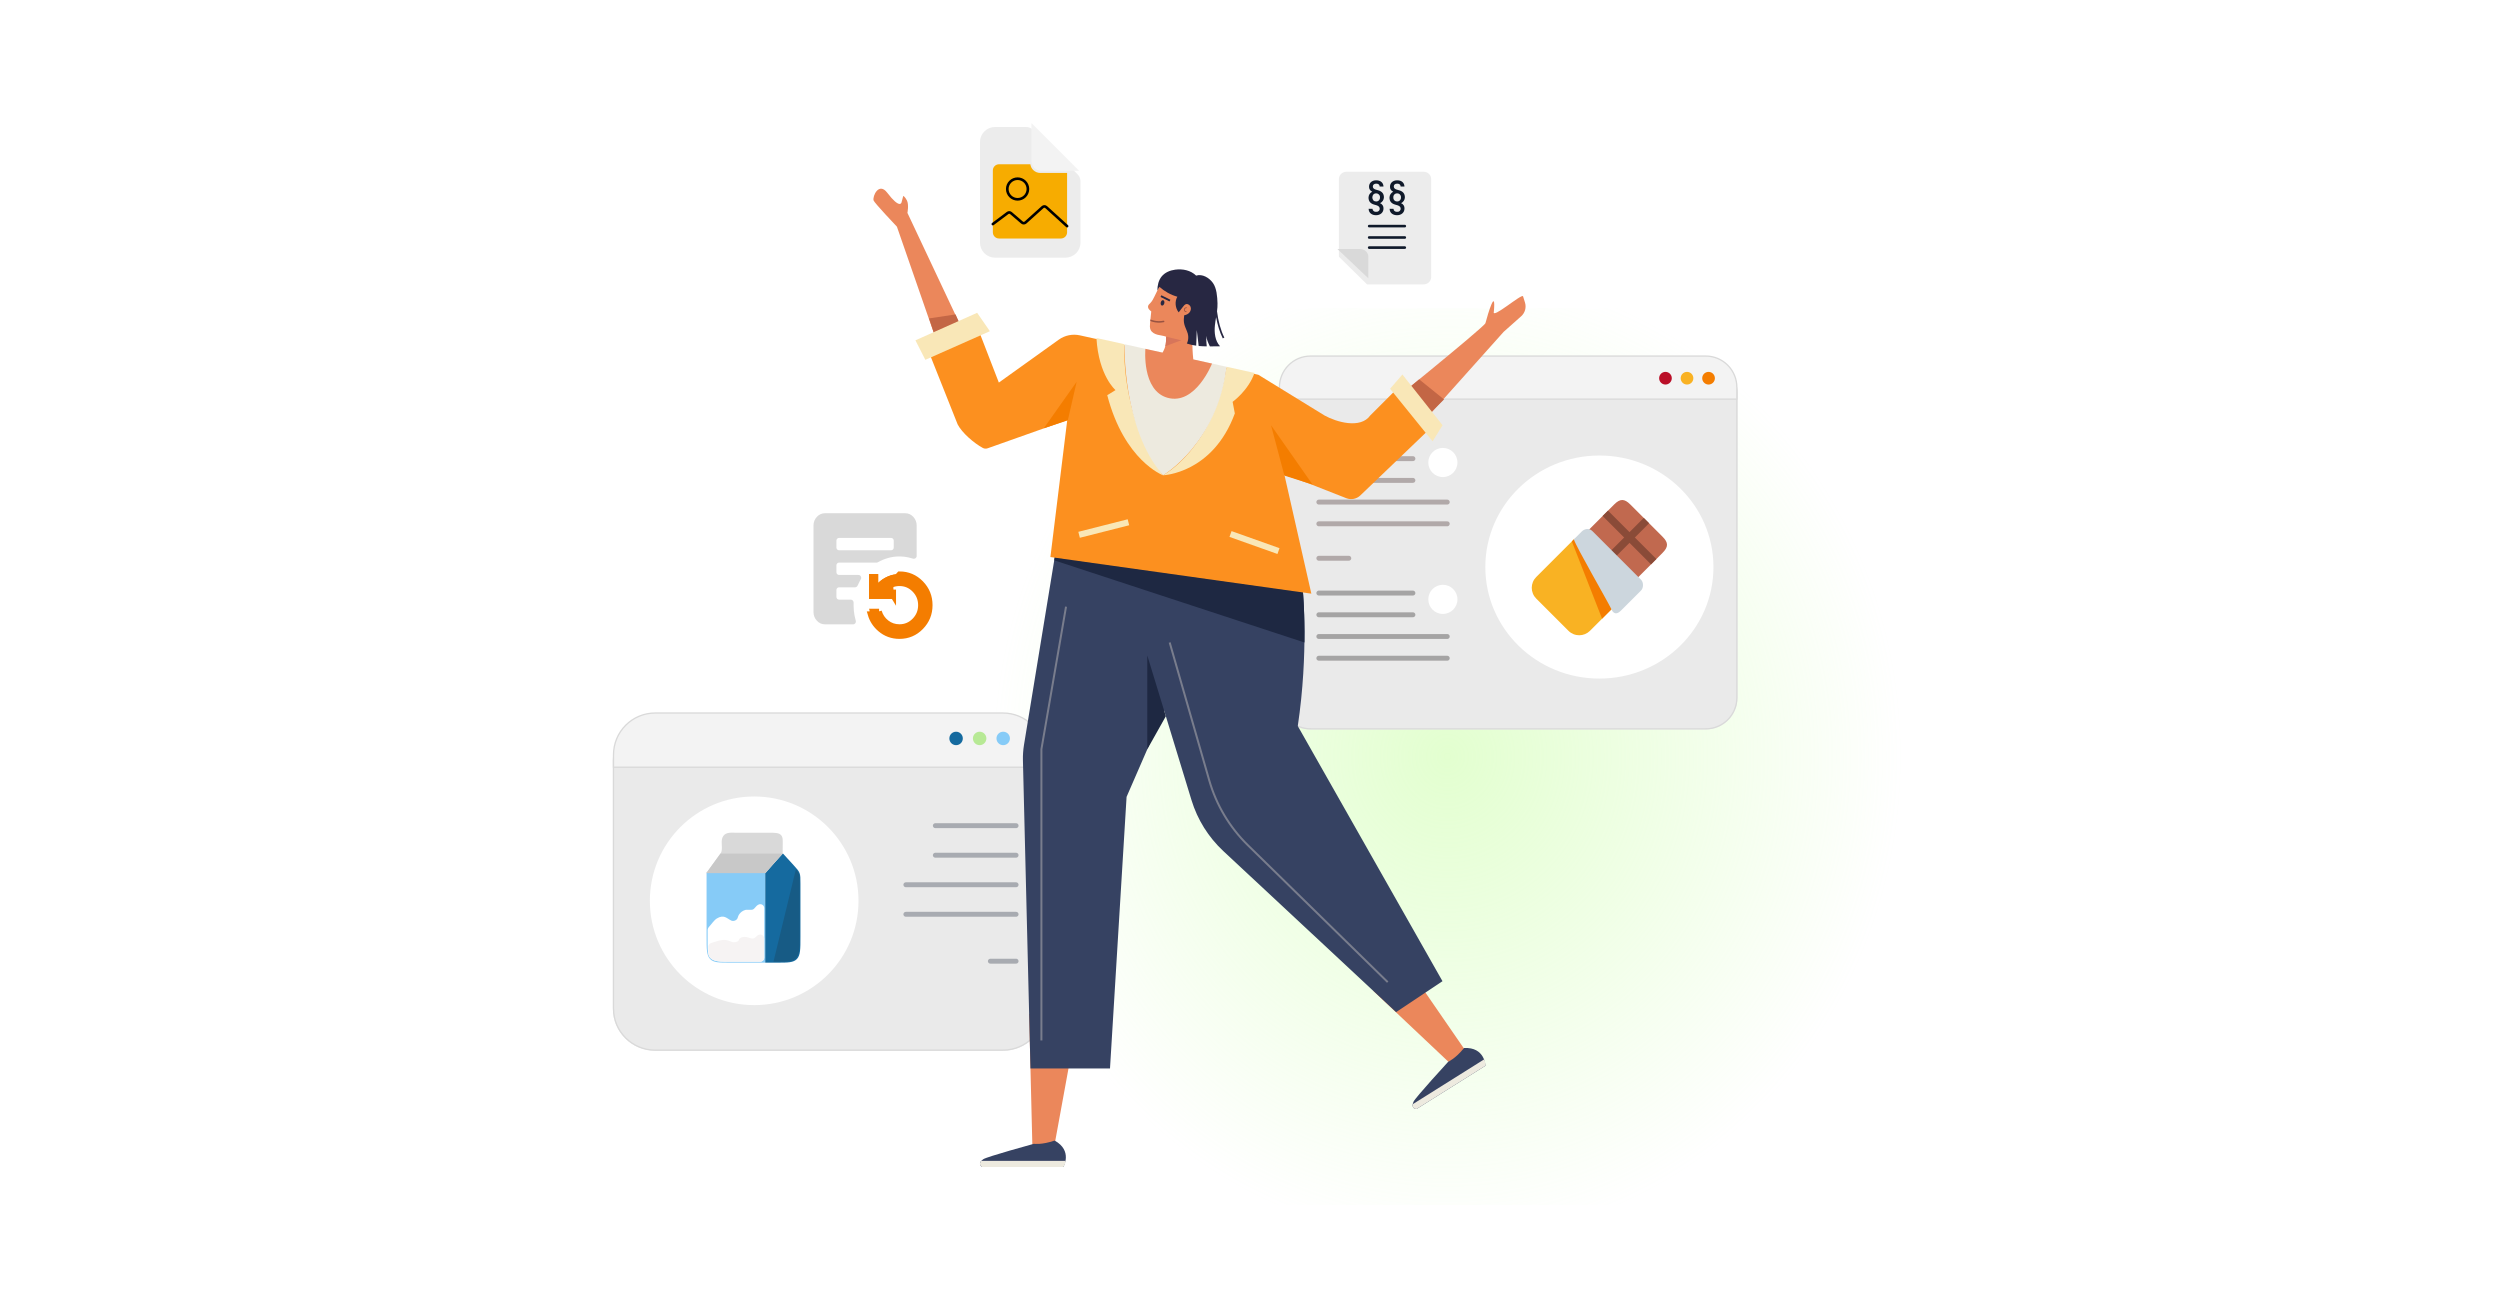<svg width="1890" height="977" viewBox="0 0 1890 977" fill="none" xmlns="http://www.w3.org/2000/svg">
<g clip-path="url(#clip0_2670_2338)">
<rect opacity="0.5" width="1839" height="678" transform="matrix(-1 0 0 1 2014 233)" fill="url(#paint0_radial_2670_2338)"/>
<g filter="url(#filter0_d_2670_2338)">
<path d="M990.747 268.682H1289.56C1302.82 268.682 1313.57 279.433 1313.57 292.696V523.48C1313.57 536.743 1302.82 547.494 1289.56 547.494H990.747C977.486 547.494 966.735 536.743 966.735 523.48V292.696C966.735 279.433 977.486 268.682 990.747 268.682Z" fill="#EAEAEA"/>
<path d="M1289.56 269.182H990.747C977.762 269.182 967.235 279.71 967.235 292.696V523.48C967.235 536.466 977.762 546.994 990.747 546.994H1289.56C1302.55 546.994 1313.07 536.466 1313.07 523.48V292.696C1313.07 279.71 1302.55 269.182 1289.56 269.182Z" stroke="#D9D9D9"/>
</g>
<path d="M1209.14 513.002C1161.51 513.002 1122.91 475.253 1122.91 428.688C1122.91 382.122 1161.51 344.374 1209.14 344.374C1256.76 344.374 1295.37 382.122 1295.37 428.688C1295.37 475.253 1256.76 513.002 1209.14 513.002Z" fill="white"/>
<path d="M1289.56 269.182L990.747 269.182C987.66 269.181 984.603 269.792 981.751 270.98C978.899 272.168 976.307 273.91 974.123 276.108C971.94 278.305 970.208 280.914 969.026 283.786C967.844 286.658 967.235 289.736 967.235 292.845V301.716H1313.07V292.845C1313.07 286.567 1310.59 280.548 1306.18 276.111C1301.77 271.674 1295.79 269.182 1289.56 269.182Z" fill="#F3F3F3" stroke="#D9D9D9"/>
<path d="M1090.81 464.138C1084.73 464.138 1079.79 459.205 1079.79 453.119C1079.79 447.034 1084.73 442.101 1090.81 442.101C1096.9 442.101 1101.83 447.034 1101.83 453.119C1101.83 459.205 1096.9 464.138 1090.81 464.138Z" fill="white"/>
<path d="M1090.81 360.661C1084.73 360.661 1079.79 355.728 1079.79 349.643C1079.79 343.558 1084.73 338.625 1090.81 338.625C1096.9 338.625 1101.83 343.558 1101.83 349.643C1101.83 355.728 1096.9 360.661 1090.81 360.661Z" fill="white"/>
<path d="M1291.67 290.719C1289.02 290.719 1286.87 288.575 1286.87 285.929C1286.87 283.283 1289.02 281.138 1291.67 281.138C1294.31 281.138 1296.46 283.283 1296.46 285.929C1296.46 288.575 1294.31 290.719 1291.67 290.719Z" fill="#F47D00"/>
<path d="M1275.38 290.719C1272.73 290.719 1270.59 288.575 1270.59 285.929C1270.59 283.283 1272.73 281.138 1275.38 281.138C1278.02 281.138 1280.17 283.283 1280.17 285.929C1280.17 288.575 1278.02 290.719 1275.38 290.719Z" fill="#F9B223"/>
<path d="M1259.09 290.719C1256.44 290.719 1254.3 288.575 1254.3 285.929C1254.3 283.283 1256.44 281.138 1259.09 281.138C1261.73 281.138 1263.88 283.283 1263.88 285.929C1263.88 288.575 1261.73 290.719 1259.09 290.719Z" fill="#BA0F28"/>
<g opacity="0.3">
<path d="M1068.16 346.747H997.039" stroke="#2C1010" stroke-width="3.72" stroke-miterlimit="10" stroke-linecap="round"/>
<path d="M1068.16 363.164H997.039" stroke="#2C1010" stroke-width="3.72" stroke-miterlimit="10" stroke-linecap="round"/>
<path d="M1094.12 379.579H997.038" stroke="#2C1010" stroke-width="3.72" stroke-miterlimit="10" stroke-linecap="round"/>
<path d="M1094.12 395.995H997.038" stroke="#2C1010" stroke-width="3.72" stroke-miterlimit="10" stroke-linecap="round"/>
<path d="M1019.69 422.05H997.039" stroke="#2C1010" stroke-width="3.72" stroke-miterlimit="10" stroke-linecap="round"/>
</g>
<g opacity="0.3">
<path d="M1068.16 448.358H997.039" stroke="#040101" stroke-width="3.72" stroke-miterlimit="10" stroke-linecap="round"/>
<path d="M1068.16 464.774H997.039" stroke="#040101" stroke-width="3.72" stroke-miterlimit="10" stroke-linecap="round"/>
<path d="M1094.12 481.19H997.038" stroke="#040101" stroke-width="3.72" stroke-miterlimit="10" stroke-linecap="round"/>
<path d="M1094.12 497.617H997.038" stroke="#040101" stroke-width="3.72" stroke-miterlimit="10" stroke-linecap="round"/>
</g>
<path d="M1185.76 472.829C1186.82 473.897 1188.09 474.744 1189.49 475.322C1190.88 475.899 1192.38 476.197 1193.89 476.197C1195.4 476.197 1196.89 475.899 1198.29 475.322C1199.68 474.744 1200.95 473.897 1202.02 472.829L1256.89 417.952C1261.38 413.462 1261.38 410.246 1256.89 405.756L1232.5 381.367C1228.01 376.878 1224.8 376.878 1220.31 381.367L1165.43 436.244C1164.36 437.312 1163.52 438.579 1162.94 439.974C1162.36 441.369 1162.06 442.865 1162.06 444.374C1162.06 445.884 1162.36 447.379 1162.94 448.774C1163.52 450.169 1164.36 451.437 1165.43 452.505L1185.76 472.829Z" fill="#C1694F"/>
<path d="M1213.8 420.392L1227.84 406.35L1211.58 390.09L1215.65 386.026L1231.91 402.286L1242.67 391.527L1246.73 395.595L1235.97 406.35L1252.23 422.611L1248.17 426.675L1231.91 410.415L1217.87 424.456L1213.8 420.392Z" fill="#8A4B38"/>
<path d="M1185.76 476.893C1186.82 477.96 1188.09 478.807 1189.49 479.385C1190.88 479.963 1192.38 480.26 1193.89 480.26C1195.4 480.26 1196.89 479.963 1198.29 479.385C1199.68 478.807 1200.95 477.96 1202.02 476.893L1230.47 448.44L1189.82 407.791L1161.37 436.244C1160.3 437.311 1159.45 438.579 1158.88 439.974C1158.3 441.369 1158 442.864 1158 444.374C1158 445.884 1158.3 447.379 1158.88 448.774C1159.45 450.169 1160.3 451.436 1161.37 452.504L1185.76 476.893Z" fill="#F9B223"/>
<path d="M1224.6 454.309L1211.17 467.744L1188.3 409.308L1189.82 407.788L1194.14 405.109L1224.6 454.309Z" fill="#F47D00"/>
<path d="M1195.92 401.692L1189.82 407.789C1191.85 413.888 1214.21 452.505 1218.28 460.633C1218.28 460.633 1220.31 466.73 1225.39 461.651L1240.64 446.405C1242.59 444.454 1242.61 440.249 1240.64 438.277L1204.05 401.692C1199.99 397.628 1195.92 401.692 1195.92 401.692Z" fill="#CCD6DD"/>
<g filter="url(#filter1_d_2670_2338)">
<path d="M758.239 538.546H495.29C477.629 538.546 463.312 552.807 463.312 570.398V758.552C463.312 776.143 477.629 790.403 495.29 790.403H758.239C775.9 790.403 790.217 776.143 790.217 758.552V570.398C790.217 552.807 775.9 538.546 758.239 538.546Z" fill="#EAEAEA"/>
<path d="M495.29 539.046H758.239C775.626 539.046 789.717 553.085 789.717 570.398V758.552C789.717 775.865 775.626 789.903 758.239 789.903H495.29C477.904 789.903 463.812 775.865 463.812 758.552V570.398C463.812 553.085 477.904 539.046 495.29 539.046Z" stroke="#D9D9D9"/>
</g>
<path d="M570.163 759.875C613.718 759.875 649.027 724.566 649.027 681.011C649.027 637.455 613.718 602.146 570.163 602.146C526.608 602.146 491.299 637.455 491.299 681.011C491.299 724.566 526.608 759.875 570.163 759.875Z" fill="white"/>
<g opacity="0.3">
<path d="M707.11 624.207H768.154" stroke="#0F192A" stroke-width="3.72" stroke-miterlimit="10" stroke-linecap="round"/>
<path d="M707.11 646.54H768.154" stroke="#0F192A" stroke-width="3.72" stroke-miterlimit="10" stroke-linecap="round"/>
<path d="M684.837 668.873H768.156" stroke="#0F192A" stroke-width="3.72" stroke-miterlimit="10" stroke-linecap="round"/>
<path d="M684.837 691.206H768.156" stroke="#0F192A" stroke-width="3.72" stroke-miterlimit="10" stroke-linecap="round"/>
<path d="M748.72 726.656H768.155" stroke="#0F192A" stroke-width="3.72" stroke-miterlimit="10" stroke-linecap="round"/>
</g>
<path d="M495.274 539.046L758.241 539.046C762.374 539.044 766.466 539.859 770.285 541.444C774.104 543.028 777.574 545.352 780.497 548.281C783.42 551.211 785.739 554.69 787.321 558.519C788.903 562.347 789.717 566.451 789.717 570.596V580.022H463.812V570.596C463.812 562.228 467.128 554.203 473.028 548.287C478.928 542.37 486.931 539.046 495.274 539.046Z" fill="#F3F3F3" stroke="#D9D9D9"/>
<path d="M722.801 563.35C725.611 563.35 727.889 561.072 727.889 558.262C727.889 555.452 725.611 553.174 722.801 553.174C719.991 553.174 717.713 555.452 717.713 558.262C717.713 561.072 719.991 563.35 722.801 563.35Z" fill="#156A9F"/>
<path d="M740.61 563.35C743.42 563.35 745.698 561.072 745.698 558.262C745.698 555.452 743.42 553.174 740.61 553.174C737.799 553.174 735.521 555.452 735.521 558.262C735.521 561.072 737.799 563.35 740.61 563.35Z" fill="#B7E995"/>
<path d="M758.418 563.35C761.228 563.35 763.506 561.072 763.506 558.262C763.506 555.452 761.228 553.174 758.418 553.174C755.608 553.174 753.33 555.452 753.33 558.262C753.33 561.072 755.608 563.35 758.418 563.35Z" fill="#86CBF7"/>
<path d="M578.519 659.74H534.164V708.336C534.164 717.501 534.164 722.078 536.763 724.926C539.362 727.774 543.54 727.774 551.906 727.774H578.519" fill="#86CBF7"/>
<path d="M599.934 654.045L591.826 645.162L583.718 654.045C581.155 656.854 578.52 660.015 578.52 660.015C578.52 660.015 578.52 661.105 578.52 667.793V727.774H587.391C595.756 727.774 599.934 727.774 602.534 724.927C605.133 722.079 605.133 717.501 605.133 708.336V667.793C605.133 663.818 605.133 661.835 604.459 660.047C603.784 658.263 602.498 656.854 599.934 654.045Z" fill="#156A9F"/>
<path d="M577.774 724.049V686.557C577.774 684.227 575.235 682.787 573.235 683.982L572.682 684.312C572.43 684.463 572.202 684.649 572.005 684.865L570.21 686.831C569.642 687.454 568.838 687.809 567.994 687.809H564.206C563.967 687.809 563.727 687.836 563.497 687.901C559.297 689.096 557.984 692.67 557.877 693.259C557.379 695.984 554.395 696.685 552.902 695.984C549.42 694.349 547.431 691.079 541.959 694.349C539.894 695.583 537.871 698.701 536.113 700.585C535.46 701.285 534.995 702.179 534.995 703.137V714.514C534.995 723.234 535.99 727.049 547.431 727.049H574.774C576.431 727.049 577.774 725.706 577.774 724.049Z" fill="white"/>
<path d="M577.718 724.029V709.52C577.718 707.496 575.754 706.053 573.821 706.657L573.567 706.737C573.168 706.862 572.799 707.069 572.485 707.345L570.805 708.819C570.034 709.495 568.971 709.731 567.986 709.443L564.674 708.476C564.536 708.436 564.391 708.405 564.249 708.387C559.176 707.753 558.579 710.626 558.47 710.897C557.97 712.138 554.905 712.684 553.472 712.138C549.561 710.649 547.975 709.905 542.478 711.394C540.759 711.86 539.069 712.418 537.535 712.936C536.31 713.35 535.482 714.5 535.482 715.793V720.577C535.482 724.547 539.187 727.029 547.338 727.029H574.718C576.375 727.029 577.718 725.686 577.718 724.029Z" fill="#F6F3F3"/>
<path d="M584.738 727.049L601.651 657.29C602.938 658.347 603.822 659.816 604.153 661.448L604.636 663.83V712.879C604.636 727.049 599.164 726.504 593.692 727.049H584.738Z" fill="#175B85"/>
<path d="M591.703 642.03L591.703 645.3L578.46 660.015H534L543.769 646.526C544.434 645.651 545.162 644.791 545.455 643.673C546.417 639.999 544.519 635.431 546.741 632.107C548.839 628.983 552.902 629.532 556.033 629.532H580.668C586.106 629.532 588.82 629.532 590.515 631.378C592.2 633.225 591.703 636.081 591.703 642.03Z" fill="#D9D9D9"/>
<path d="M544.686 645.3H591.704L589.217 648.025L578.771 660.015H534.001L544.686 645.3Z" fill="#C8C8C8"/>
<g filter="url(#filter2_d_2670_2338)">
<path d="M816.853 133.143V179.391C816.853 182.414 815.652 185.313 813.515 187.451C811.377 189.589 808.478 190.79 805.454 190.79H752.26C749.237 190.79 746.338 189.589 744.2 187.451C742.062 185.313 740.861 182.414 740.861 179.391V103.399C740.861 100.376 742.062 97.476 744.2 95.339C746.338 93.201 749.237 92 752.26 92H775.711C777.725 92 779.658 92.801 781.082 94.225L814.628 127.771C816.053 129.196 816.853 131.128 816.853 133.143Z" fill="#ECECEC"/>
</g>
<path fill-rule="evenodd" clip-rule="evenodd" d="M778.926 124.181C779.151 125.814 779.902 127.34 781.081 128.519C782.506 129.944 784.439 130.745 786.455 130.745H806.719V175.634C806.719 176.875 806.226 178.064 805.349 178.942C804.472 179.819 803.282 180.312 802.042 180.312H755.266C754.026 180.312 752.836 179.819 751.959 178.942C751.082 178.064 750.589 176.875 750.589 175.634V128.859C750.589 127.618 751.082 126.428 751.959 125.551C752.836 124.674 754.026 124.181 755.266 124.181H778.926Z" fill="#F7AC00"/>
<path d="M806.72 170.957L790.908 156.582C790.148 155.891 788.988 155.888 788.225 156.575L775.283 168.222C774.536 168.895 773.407 168.908 772.644 168.254L764.281 161.087C763.57 160.477 762.53 160.443 761.78 161.005L750.59 169.398M769.3 150.687C771.368 150.687 773.351 149.866 774.813 148.404C776.275 146.942 777.096 144.959 777.096 142.892C777.096 140.824 776.275 138.841 774.813 137.379C773.351 135.917 771.368 135.096 769.3 135.096C767.232 135.096 765.249 135.917 763.787 137.379C762.325 138.841 761.504 140.824 761.504 142.892C761.504 144.959 762.325 146.942 763.787 148.404C765.249 149.866 767.232 150.687 769.3 150.687Z" stroke="black" stroke-width="2" stroke-linecap="round" stroke-linejoin="round"/>
<path d="M779.748 93.051V121.548C779.748 123.564 780.549 125.497 781.974 126.922C783.399 128.347 785.332 129.147 787.347 129.147H815.844" fill="#F3F3F3"/>
<g filter="url(#filter3_d_2670_2338)">
<path d="M1076.2 210.996H1033.49L1012.21 190.089V131.263C1012.24 129.806 1012.86 128.418 1013.94 127.402C1015.01 126.387 1016.46 125.825 1017.96 125.84H1076.2C1077.7 125.82 1079.15 126.38 1080.24 127.396C1081.32 128.412 1081.94 129.802 1081.97 131.263V205.572C1081.94 207.034 1081.32 208.425 1080.24 209.442C1079.16 210.459 1077.71 211.017 1076.2 210.996Z" fill="#ECECEC"/>
</g>
<path d="M1011.1 188.248H1028.17C1029.79 188.207 1031.37 188.794 1032.55 189.88C1033.73 190.966 1034.42 192.463 1034.47 194.042V210.43" fill="#D9D9D9"/>
<path d="M1035.11 170.932H1062.01" stroke="#0F192A" stroke-width="2" stroke-miterlimit="10" stroke-linecap="round"/>
<path d="M1035.11 179.545H1062.01" stroke="#0F192A" stroke-width="2" stroke-miterlimit="10" stroke-linecap="round"/>
<path d="M1035.11 187.182H1062.01" stroke="#0F192A" stroke-width="2" stroke-miterlimit="10" stroke-linecap="round"/>
<path d="M1043.35 153.608C1044.16 153.934 1044.84 154.499 1045.31 155.224C1045.77 155.949 1045.98 156.797 1045.92 157.648C1045.92 160.884 1043.29 162.71 1040.34 162.71C1037.39 162.71 1034.76 161.2 1034.68 157.874H1037.6C1037.62 158.205 1037.7 158.529 1037.85 158.826C1038.01 159.123 1038.22 159.386 1038.48 159.597C1038.75 159.809 1039.05 159.965 1039.38 160.056C1039.71 160.147 1040.05 160.17 1040.39 160.125C1040.73 160.167 1041.08 160.137 1041.41 160.035C1041.74 159.933 1042.04 159.762 1042.29 159.534C1042.55 159.307 1042.74 159.028 1042.88 158.718C1043.01 158.408 1043.07 158.073 1043.05 157.738C1043.05 156.708 1042.38 155.714 1040.77 155.235L1038.72 154.638C1036.04 153.843 1034.6 152.161 1034.6 149.35C1034.61 148.43 1034.88 147.53 1035.38 146.748C1035.88 145.967 1036.6 145.335 1037.44 144.921C1036.67 144.615 1036.03 144.084 1035.59 143.401C1035.14 142.719 1034.94 141.92 1034.99 141.116C1034.99 138.467 1036.98 136.307 1040.42 136.307C1043.86 136.307 1045.83 138.269 1045.91 140.998H1043.05C1042.94 139.462 1041.91 138.838 1040.42 138.838C1038.92 138.838 1037.85 139.633 1037.85 141.025C1037.85 142.191 1038.7 142.933 1040.05 143.33L1042.09 143.927C1044.78 144.722 1046.24 146.422 1046.24 149.206C1046.21 150.126 1045.93 151.022 1045.42 151.797C1044.91 152.573 1044.2 153.199 1043.35 153.608ZM1042.42 146.991C1042.15 146.73 1041.83 146.526 1041.48 146.389C1041.13 146.252 1040.75 146.186 1040.37 146.196C1039.99 146.183 1039.61 146.246 1039.25 146.383C1038.89 146.52 1038.57 146.727 1038.3 146.991C1037.77 147.632 1037.48 148.429 1037.48 149.251C1037.48 150.072 1037.77 150.869 1038.3 151.511C1038.57 151.775 1038.89 151.982 1039.25 152.118C1039.61 152.255 1039.99 152.319 1040.37 152.306C1040.75 152.324 1041.13 152.262 1041.48 152.125C1041.84 151.988 1042.15 151.778 1042.42 151.511C1042.71 151.216 1042.94 150.864 1043.09 150.478C1043.24 150.092 1043.3 149.68 1043.27 149.269C1043.31 148.851 1043.25 148.431 1043.1 148.037C1042.95 147.644 1042.71 147.287 1042.41 146.991H1042.42Z" fill="#0F192A"/>
<path d="M1059.22 153.608C1060.03 153.934 1060.72 154.5 1061.18 155.225C1061.64 155.95 1061.85 156.798 1061.79 157.648C1061.79 160.884 1059.16 162.71 1056.21 162.71C1053.26 162.71 1050.63 161.2 1050.54 157.874H1053.46C1053.48 158.205 1053.56 158.528 1053.72 158.824C1053.87 159.12 1054.08 159.382 1054.35 159.594C1054.61 159.805 1054.91 159.962 1055.24 160.053C1055.57 160.145 1055.91 160.169 1056.25 160.125C1056.59 160.167 1056.94 160.137 1057.27 160.035C1057.6 159.933 1057.9 159.762 1058.15 159.534C1058.4 159.307 1058.6 159.028 1058.73 158.718C1058.87 158.408 1058.92 158.073 1058.91 157.738C1058.91 156.708 1058.24 155.714 1056.63 155.235L1054.58 154.638C1051.89 153.843 1050.45 152.161 1050.45 149.35C1050.46 148.43 1050.73 147.531 1051.23 146.75C1051.74 145.969 1052.45 145.336 1053.29 144.921C1052.52 144.615 1051.88 144.084 1051.43 143.401C1050.99 142.719 1050.78 141.92 1050.84 141.116C1050.84 138.467 1052.83 136.307 1056.28 136.307C1059.73 136.307 1061.68 138.269 1061.77 140.998H1058.91C1058.79 139.462 1057.76 138.838 1056.28 138.838C1054.64 138.838 1053.7 139.633 1053.7 141.025C1053.7 142.191 1054.55 142.933 1055.9 143.33L1057.94 143.927C1060.63 144.722 1062.09 146.422 1062.09 149.206C1062.07 150.123 1061.79 151.016 1061.28 151.791C1060.78 152.567 1060.07 153.194 1059.22 153.608ZM1058.29 146.991C1058.03 146.73 1057.71 146.526 1057.36 146.389C1057 146.252 1056.63 146.186 1056.25 146.196C1055.86 146.179 1055.48 146.241 1055.12 146.378C1054.77 146.515 1054.44 146.724 1054.17 146.991C1053.88 147.294 1053.66 147.652 1053.52 148.042C1053.38 148.433 1053.32 148.847 1053.36 149.26C1053.33 149.668 1053.39 150.078 1053.53 150.463C1053.67 150.849 1053.89 151.202 1054.17 151.502C1054.44 151.769 1054.77 151.978 1055.12 152.115C1055.48 152.252 1055.86 152.314 1056.25 152.297C1056.63 152.314 1057.01 152.251 1057.36 152.114C1057.71 151.977 1058.03 151.768 1058.29 151.502C1058.59 151.205 1058.81 150.852 1058.96 150.467C1059.1 150.081 1059.17 149.67 1059.14 149.26C1059.18 148.844 1059.12 148.426 1058.97 148.034C1058.82 147.643 1058.59 147.287 1058.29 146.991H1058.29Z" fill="#0F192A"/>
<g filter="url(#filter4_d_2670_2338)">
<path d="M630.333 412C630.333 413.105 631.229 414 632.333 414H671.667C672.771 414 673.667 413.105 673.667 412V406.667C673.667 405.562 672.771 404.667 671.667 404.667H632.333C631.229 404.667 630.333 405.562 630.333 406.667V412ZM644.968 467.309C645.346 468.635 644.379 470 643 470H621.667C619.283 470 617.244 469.087 615.548 467.261C613.852 465.434 613.003 463.236 613 460.667V395.333C613 392.767 613.849 390.57 615.548 388.744C617.247 386.918 619.286 386.003 621.667 386H682.333C684.717 386 686.758 386.915 688.456 388.744C690.155 390.573 691.003 392.77 691 395.333V418.373C691 419.794 689.556 420.765 688.203 420.33C687.016 419.948 685.818 419.627 684.608 419.367C682.442 418.9 680.239 418.667 678 418.667C674.967 418.667 672.042 419.074 669.225 419.889C666.582 420.654 664.067 421.712 661.679 423.063C661.369 423.238 661.021 423.333 660.666 423.333H632.333C631.229 423.333 630.333 424.229 630.333 425.333V430.667C630.333 431.771 631.229 432.667 632.333 432.667H647.005C648.637 432.667 649.606 434.534 648.771 435.936C648.543 436.319 648.319 436.707 648.1 437.1C647.452 438.263 646.865 439.469 646.338 440.719C646.015 441.485 645.276 442 644.445 442H632.333C631.229 442 630.333 442.895 630.333 444V449.333C630.333 450.438 631.229 451.333 632.333 451.333H641.259C642.45 451.333 643.333 452.419 643.333 453.611V456C643.333 458.411 643.55 460.783 643.983 463.117C644.245 464.528 644.574 465.926 644.968 467.309Z" fill="#D9D9D9"/>
</g>
<g filter="url(#filter5_d_2670_2338)">
<path d="M663.34 473.656C667.517 477.219 672.403 479 678 479C684.363 479.006 689.787 476.716 694.27 472.129C698.754 467.541 700.997 461.999 701 455.5C701.003 449.001 698.761 443.46 694.275 438.876C689.788 434.292 684.363 432 678 432C674.857 432.003 671.905 432.611 669.145 433.824C666.385 435.036 663.97 436.661 661.9 438.697V432H655V450.8H673.4V443.75H666.73C668.187 442.265 669.873 441.11 671.79 440.286C673.707 439.462 675.777 439.05 678 439.05C682.447 439.05 686.242 440.656 689.385 443.867C692.528 447.079 694.1 450.957 694.1 455.5C694.1 460.043 692.528 463.921 689.385 467.132C686.242 470.344 682.447 471.95 678 471.95C674.323 471.95 671.085 470.853 668.285 468.66C665.485 466.467 663.587 463.647 662.59 460.2H655.46C656.536 465.608 659.163 470.093 663.34 473.656Z" fill="#F47D00"/>
<path d="M669.117 441.75C669.952 441.181 670.843 440.693 671.79 440.286C673.707 439.462 675.777 439.05 678 439.05C682.447 439.05 686.242 440.656 689.385 443.867C692.528 447.079 694.1 450.957 694.1 455.5C694.1 460.043 692.528 463.921 689.385 467.132C686.242 470.344 682.447 471.95 678 471.95C674.323 471.95 671.085 470.853 668.285 468.66C665.485 466.467 663.587 463.647 662.59 460.2M669.117 441.75L678 432C684.363 432 689.788 434.292 694.275 438.876C698.761 443.46 701.003 449.001 701 455.5C700.997 461.999 698.754 467.541 694.27 472.129C689.787 476.716 684.363 479.006 678 479C672.403 479 667.517 477.219 663.34 473.656C659.689 470.542 657.223 466.724 655.941 462.2H658.027M669.117 441.75H666.73V443.75L668.158 445.15C668.66 444.638 669.193 444.172 669.757 443.75H671.4V445.75M669.117 441.75L673.4 448.8V445.75H671.4M662.59 460.2H657.503C657.65 460.884 657.825 461.55 658.027 462.2M662.59 460.2V462.2H661.146M662.59 460.2L660.669 460.756C660.811 461.248 660.97 461.73 661.146 462.2M658.027 462.2H661.146M658.027 462.2C659.241 466.106 661.438 469.405 664.638 472.134C668.445 475.382 672.869 477 678 477H678.002C683.821 477.006 688.73 474.936 692.84 470.731C696.953 466.522 698.997 461.483 699 455.499C699.003 449.516 696.961 444.48 692.845 440.275C688.732 436.072 683.821 434 678.001 434C675.122 434.003 672.445 434.558 669.949 435.655C667.403 436.773 665.193 438.263 663.303 440.123L659.9 443.471V438.697V434H657V448.8H671.4V445.75M671.4 445.75H666.73H661.967L665.302 442.35C666.942 440.678 668.845 439.375 671 438.449C673.182 437.51 675.523 437.05 678 437.05C682.991 437.05 687.299 438.877 690.814 442.469C694.328 446.059 696.1 450.44 696.1 455.5C696.1 460.56 694.328 464.941 690.814 468.531C687.299 472.123 682.991 473.95 678 473.95C673.892 473.95 670.216 472.713 667.051 470.234C664.319 468.094 662.344 465.404 661.146 462.2" stroke="#F47D00" stroke-width="4"/>
</g>
<path d="M1151.43 224.018C1150.66 221.57 1127.59 241.764 1129.35 235.636C1131.05 216.802 1124.99 236.634 1122.99 244.308C1122.24 247.166 1038.3 314.96 1038.3 314.96L1061.78 334.687L1136.76 250.869L1149.98 239.12C1152.92 236.51 1154.06 232.423 1152.88 228.672C1152.4 227.123 1151.89 225.485 1151.43 224.018Z" fill="#EB875B"/>
<path d="M1081.38 312.274L1091.69 301.965L1072.89 286.805L1065.62 292.869L1081.38 312.274Z" fill="#C36645"/>
<path d="M778.027 766.591L780.688 875.303L796.429 869.859L816.064 762.467L778.027 766.591Z" fill="#EB875B"/>
<path d="M1038.28 749.165L1095.14 802.831L1109.54 796.719L1060.31 725.263L1038.28 749.165Z" fill="#EB875B"/>
<path d="M985.007 447.431C985.007 447.431 989.478 492.93 981.127 548.881L1090.52 741.788L1055.45 765.171L924.838 643.413C913.571 632.91 905.269 619.624 900.768 604.893L880.08 537.19L851.693 602.43L839.161 807.76H779.034L773.334 574.891C773.237 570.921 773.512 566.951 774.154 563.032L797.406 421.112L985.008 447.431H985.007Z" fill="#364262"/>
<path d="M985.009 447.431L797.407 421.112L796.997 423.617L986.155 485.718C986.475 462.407 985.009 447.43 985.009 447.43V447.431Z" fill="#1E2842"/>
<path d="M867.342 495.5V566.465L881.385 541.459L867.342 495.5Z" fill="#1E2842"/>
<path d="M805.92 458.634L787.3 566.465V786.581" stroke="#797D8D" stroke-width="1.499" stroke-miterlimit="10"/>
<path d="M884.272 485.718L914.184 589.947C919.531 608.578 929.624 625.502 943.474 639.063L1049.11 742.487" stroke="#797D8D" stroke-width="1.499" stroke-miterlimit="10"/>
<path d="M803.878 882.23H742.382C742.382 882.23 738.379 879.776 743.305 876.389C746.176 874.415 781.636 864.704 781.636 864.704C781.636 864.704 787.452 865.656 797.305 862.269C811.161 869.967 803.878 882.23 803.878 882.23Z" fill="#364262"/>
<path d="M805.515 877.62H741.845C739.325 880.354 742.381 882.229 742.381 882.229H803.878C803.878 882.229 805.593 880.349 805.515 877.62Z" fill="#EDEADF"/>
<path d="M1122.99 805.709L1070.91 838.404C1070.91 838.404 1066.21 838.454 1068.58 832.966C1069.97 829.768 1094.84 802.691 1094.84 802.691C1094.84 802.691 1100.27 800.405 1106.81 792.298C1122.64 791.451 1122.99 805.709 1122.99 805.709V805.709Z" fill="#364262"/>
<path d="M1121.93 800.936L1068 834.786C1067.32 838.442 1070.91 838.405 1070.91 838.405L1122.99 805.71C1122.99 805.71 1123.45 803.206 1121.93 800.936Z" fill="#EDEADF"/>
<path d="M686.01 160.933C686.01 160.933 687.262 154.717 685.617 151.523C684.097 148.574 682.859 148.109 682.859 148.109L681.536 153.063C681.536 153.063 680.432 158.418 670.73 145.683C664.475 137.473 659.524 148.174 660.421 151.523C660.894 153.287 678.069 171.38 678.069 171.38L714.977 277.735L734.956 264.86L686.01 160.933Z" fill="#EB875B"/>
<path d="M724.81 243.143L706.01 251.632L702.372 240.717L722.384 237.685L724.81 243.143Z" fill="#C36645"/>
<path d="M806.84 317.569L794.104 421.121L991.379 448.797L971.017 358.97L991.379 366.247L1017.82 376.64C1021.45 378.068 1025.58 377.253 1028.4 374.553L1084.42 320.853L1055.92 294.082L1035.9 314.094C1028.6 324.397 1010.38 319.135 1001.34 314.094L951.311 283.33L816.384 253.521C810.841 252.296 805.039 253.485 800.424 256.79L755.129 289.231L737.543 243.749L701.764 264.974L723.984 320.853C727.268 327.176 736.12 334.895 743.004 338.647C744.151 339.272 745.509 339.32 746.74 338.883L806.84 317.569Z" fill="#FC901F"/>
<path d="M789.091 323.797L807.284 317.733L813.954 288.625L789.091 323.797Z" fill="#F47D00"/>
<path d="M960.885 321.447L971.016 359.576L992.241 366.247L960.885 321.447Z" fill="#F47D00"/>
<path d="M738.72 236.471L692.061 257.283L699.556 272.026L748.348 250.394L738.72 236.471Z" fill="#F9E7B7"/>
<path d="M1090.58 321.478L1060.22 283.125L1050.88 293.904L1083.04 333.665L1090.58 321.478Z" fill="#F9E7B7"/>
<path d="M850.139 260.238L828.905 255.547C830.599 284.253 843.34 294.911 843.34 294.911L837.077 298.77C850.021 348.458 879.249 359.315 879.249 359.315C846.022 312.55 850.139 260.238 850.139 260.238L850.139 260.238Z" fill="#F9E7B7"/>
<path d="M933.528 312.549L931.858 303.781C931.858 303.781 943.702 295.365 948.397 281.947L927.307 277.288H927.307C917.327 339.314 879.247 359.315 879.247 359.315C879.247 359.315 916.826 358.062 933.528 312.549V312.549Z" fill="#F9E7B7"/>
<path d="M967.311 414.427L931.044 401.517L929.484 405.898L965.751 418.809L967.311 414.427Z" fill="#F9E7B7"/>
<path d="M852.529 392.578L815.218 402.055L816.363 406.562L853.674 397.085L852.529 392.578Z" fill="#F9E7B7"/>
<path d="M850.137 260.238C850.137 260.238 848.386 323.898 879.247 359.315C879.247 359.315 920.219 335.529 927.307 277.287L850.137 260.238V260.238Z" fill="#EDEADF"/>
<path d="M882.551 300.688C863.053 295.139 865.915 263.723 865.915 263.723L878.875 266.586C881.393 262.236 881.589 259.563 881.58 254.536C879.514 253.758 877.268 253.619 875.13 253.069C872.992 252.519 870.812 251.405 869.873 249.407C869.151 247.87 869.287 246.085 869.438 244.393C869.704 241.427 870.079 238.4 870.345 235.435C869.672 234.905 868.99 234.363 868.503 233.659C868.017 232.954 867.747 232.049 867.993 231.229C868.252 230.368 869.004 229.769 869.634 229.127C871.059 227.674 871.97 225.808 872.858 223.976C874.107 221.397 875.357 218.818 876.606 216.239C877.768 213.842 878.609 211.227 881.138 210.391C883.667 209.556 886.42 209.733 889.042 210.203C893.784 211.053 898.423 212.876 902.12 215.965C905.818 219.054 908.506 223.482 908.976 228.277C909.446 233.072 907.7 238.475 903.815 241.324C900.915 251.275 901.083 261.411 902.126 271.723L916.291 274.853C916.291 274.853 903.737 306.716 882.551 300.687L882.551 300.688Z" fill="#EB875B"/>
<path d="M919.379 239.745C920.445 245.698 922.181 251.418 924.418 255.82L925.607 255.215C922.904 249.897 920.942 242.61 920.062 235.342C920.328 233.321 920.498 231.295 920.433 229.255C920.276 224.333 919.836 217.94 916.979 213.928C914.123 209.916 908.964 206.892 904.261 208.354C900.123 204.315 894.156 203.116 888.422 203.863C884.552 204.367 880.682 205.979 878.212 209C875.838 211.907 874.995 215.806 874.984 219.559C875.468 218.672 876.055 217.726 876.538 216.839C880.396 220.334 885.055 222.919 890.068 224.322C887.982 227.933 888.467 232.899 891.082 236.147C892.064 234.873 893.032 233.606 894.014 232.332C894.728 231.404 895.681 229.998 896.919 229.838C898.213 229.67 899.573 230.753 900.042 231.887C900.632 233.311 900.229 235.029 899.243 236.214C898.258 237.4 896.771 238.092 895.251 238.352C894.72 242.712 894.691 244.595 897.255 250.222C899.689 255.561 897.255 259.695 897.255 259.695C899.552 260.503 901.92 261 904.324 261.329L904.77 249.533L906.201 261.563C908.217 261.76 910.258 261.826 912.303 261.853C911.883 258.228 911.918 253.924 911.918 253.924C912.108 256.305 913.482 259.497 914.674 261.879C917.254 261.868 919.836 261.806 922.389 261.796C918.55 257.702 917.901 251.538 918.469 245.954C918.68 243.876 919.031 241.81 919.379 239.744L919.379 239.745Z" fill="#272742"/>
<path d="M881.579 254.536C881.579 254.539 881.579 254.54 881.579 254.542C881.584 257.507 881.504 259.653 880.931 261.808C885.362 260.033 893.057 257.283 893.057 257.283L881.579 254.536Z" fill="#D7755A"/>
<path d="M880.222 229.311C880.497 228.188 880.117 227.13 879.373 226.947C878.629 226.765 877.803 227.528 877.528 228.652C877.253 229.775 877.633 230.834 878.377 231.016C879.121 231.198 879.947 230.435 880.222 229.311Z" fill="#272742"/>
<path d="M877.994 223.212L877.352 224.503L884.171 227.898L884.814 226.607L877.994 223.212Z" fill="#272742"/>
<path d="M869.725 241.567C869.784 241.573 869.842 241.545 869.898 241.572C869.942 241.594 874.499 243.562 879.599 242.43C879.914 242.352 880.229 242.553 880.298 242.874C880.368 243.187 880.169 243.501 879.854 243.57C876.672 244.279 873.74 243.884 871.799 243.409C870.704 243.14 869.938 242.852 869.608 242.718C869.647 242.335 869.684 241.952 869.725 241.567L869.725 241.567Z" fill="#995341"/>
<path d="M896.437 235.942C896.548 235.969 896.664 235.987 896.783 235.993C896.953 236.001 897.097 235.87 897.106 235.701C897.114 235.531 896.989 235.391 896.813 235.378C896.14 235.349 895.618 234.769 895.651 234.094C895.667 233.768 895.809 233.468 896.051 233.248C896.293 233.028 896.606 232.916 896.933 232.932C897.103 232.94 897.248 232.809 897.256 232.64C897.264 232.47 897.134 232.331 896.963 232.317C896.472 232.294 896.001 232.462 895.638 232.792C895.273 233.122 895.06 233.575 895.036 234.064C894.993 234.959 895.598 235.736 896.437 235.942V235.942Z" fill="#995341"/>
</g>
<defs>
<filter id="filter0_d_2670_2338" x="962.735" y="268.682" width="354.838" height="286.812" filterUnits="userSpaceOnUse" color-interpolation-filters="sRGB">
<feFlood flood-opacity="0" result="BackgroundImageFix"/>
<feColorMatrix in="SourceAlpha" type="matrix" values="0 0 0 0 0 0 0 0 0 0 0 0 0 0 0 0 0 0 127 0" result="hardAlpha"/>
<feOffset dy="4"/>
<feGaussianBlur stdDeviation="2"/>
<feComposite in2="hardAlpha" operator="out"/>
<feColorMatrix type="matrix" values="0 0 0 0 0 0 0 0 0 0 0 0 0 0 0 0 0 0 0.25 0"/>
<feBlend mode="normal" in2="BackgroundImageFix" result="effect1_dropShadow_2670_2338"/>
<feBlend mode="normal" in="SourceGraphic" in2="effect1_dropShadow_2670_2338" result="shape"/>
</filter>
<filter id="filter1_d_2670_2338" x="459.312" y="538.546" width="334.904" height="259.856" filterUnits="userSpaceOnUse" color-interpolation-filters="sRGB">
<feFlood flood-opacity="0" result="BackgroundImageFix"/>
<feColorMatrix in="SourceAlpha" type="matrix" values="0 0 0 0 0 0 0 0 0 0 0 0 0 0 0 0 0 0 127 0" result="hardAlpha"/>
<feOffset dy="4"/>
<feGaussianBlur stdDeviation="2"/>
<feComposite in2="hardAlpha" operator="out"/>
<feColorMatrix type="matrix" values="0 0 0 0 0 0 0 0 0 0 0 0 0 0 0 0 0 0 0.25 0"/>
<feBlend mode="normal" in2="BackgroundImageFix" result="effect1_dropShadow_2670_2338"/>
<feBlend mode="normal" in="SourceGraphic" in2="effect1_dropShadow_2670_2338" result="shape"/>
</filter>
<filter id="filter2_d_2670_2338" x="736.861" y="92" width="83.992" height="106.79" filterUnits="userSpaceOnUse" color-interpolation-filters="sRGB">
<feFlood flood-opacity="0" result="BackgroundImageFix"/>
<feColorMatrix in="SourceAlpha" type="matrix" values="0 0 0 0 0 0 0 0 0 0 0 0 0 0 0 0 0 0 127 0" result="hardAlpha"/>
<feOffset dy="4"/>
<feGaussianBlur stdDeviation="2"/>
<feComposite in2="hardAlpha" operator="out"/>
<feColorMatrix type="matrix" values="0 0 0 0 0 0 0 0 0 0 0 0 0 0 0 0 0 0 0.25 0"/>
<feBlend mode="normal" in2="BackgroundImageFix" result="effect1_dropShadow_2670_2338"/>
<feBlend mode="normal" in="SourceGraphic" in2="effect1_dropShadow_2670_2338" result="shape"/>
</filter>
<filter id="filter3_d_2670_2338" x="1010.21" y="125.839" width="73.756" height="91.157" filterUnits="userSpaceOnUse" color-interpolation-filters="sRGB">
<feFlood flood-opacity="0" result="BackgroundImageFix"/>
<feColorMatrix in="SourceAlpha" type="matrix" values="0 0 0 0 0 0 0 0 0 0 0 0 0 0 0 0 0 0 127 0" result="hardAlpha"/>
<feOffset dy="4"/>
<feGaussianBlur stdDeviation="1"/>
<feComposite in2="hardAlpha" operator="out"/>
<feColorMatrix type="matrix" values="0 0 0 0 0 0 0 0 0 0 0 0 0 0 0 0 0 0 0.25 0"/>
<feBlend mode="normal" in2="BackgroundImageFix" result="effect1_dropShadow_2670_2338"/>
<feBlend mode="normal" in="SourceGraphic" in2="effect1_dropShadow_2670_2338" result="shape"/>
</filter>
<filter id="filter4_d_2670_2338" x="613" y="386" width="82" height="88" filterUnits="userSpaceOnUse" color-interpolation-filters="sRGB">
<feFlood flood-opacity="0" result="BackgroundImageFix"/>
<feColorMatrix in="SourceAlpha" type="matrix" values="0 0 0 0 0 0 0 0 0 0 0 0 0 0 0 0 0 0 127 0" result="hardAlpha"/>
<feOffset dx="2" dy="2"/>
<feGaussianBlur stdDeviation="1"/>
<feComposite in2="hardAlpha" operator="out"/>
<feColorMatrix type="matrix" values="0 0 0 0 0 0 0 0 0 0 0 0 0 0 0 0 0 0 0.1 0"/>
<feBlend mode="normal" in2="BackgroundImageFix" result="effect1_dropShadow_2670_2338"/>
<feBlend mode="normal" in="SourceGraphic" in2="effect1_dropShadow_2670_2338" result="shape"/>
</filter>
<filter id="filter5_d_2670_2338" x="655" y="432" width="50" height="51" filterUnits="userSpaceOnUse" color-interpolation-filters="sRGB">
<feFlood flood-opacity="0" result="BackgroundImageFix"/>
<feColorMatrix in="SourceAlpha" type="matrix" values="0 0 0 0 0 0 0 0 0 0 0 0 0 0 0 0 0 0 127 0" result="hardAlpha"/>
<feOffset dx="2" dy="2"/>
<feGaussianBlur stdDeviation="1"/>
<feComposite in2="hardAlpha" operator="out"/>
<feColorMatrix type="matrix" values="0 0 0 0 0 0 0 0 0 0 0 0 0 0 0 0 0 0 0.1 0"/>
<feBlend mode="normal" in2="BackgroundImageFix" result="effect1_dropShadow_2670_2338"/>
<feBlend mode="normal" in="SourceGraphic" in2="effect1_dropShadow_2670_2338" result="shape"/>
</filter>
<radialGradient id="paint0_radial_2670_2338" cx="0" cy="0" r="1" gradientUnits="userSpaceOnUse" gradientTransform="translate(919.5 339) rotate(90) scale(366.12 345.254)">
<stop stop-color="#C6FFA0"/>
<stop offset="1" stop-color="#C6FFA0" stop-opacity="0"/>
</radialGradient>
<clipPath id="clip0_2670_2338">
<rect width="1890" height="977" fill="white"/>
</clipPath>
</defs>
</svg>
